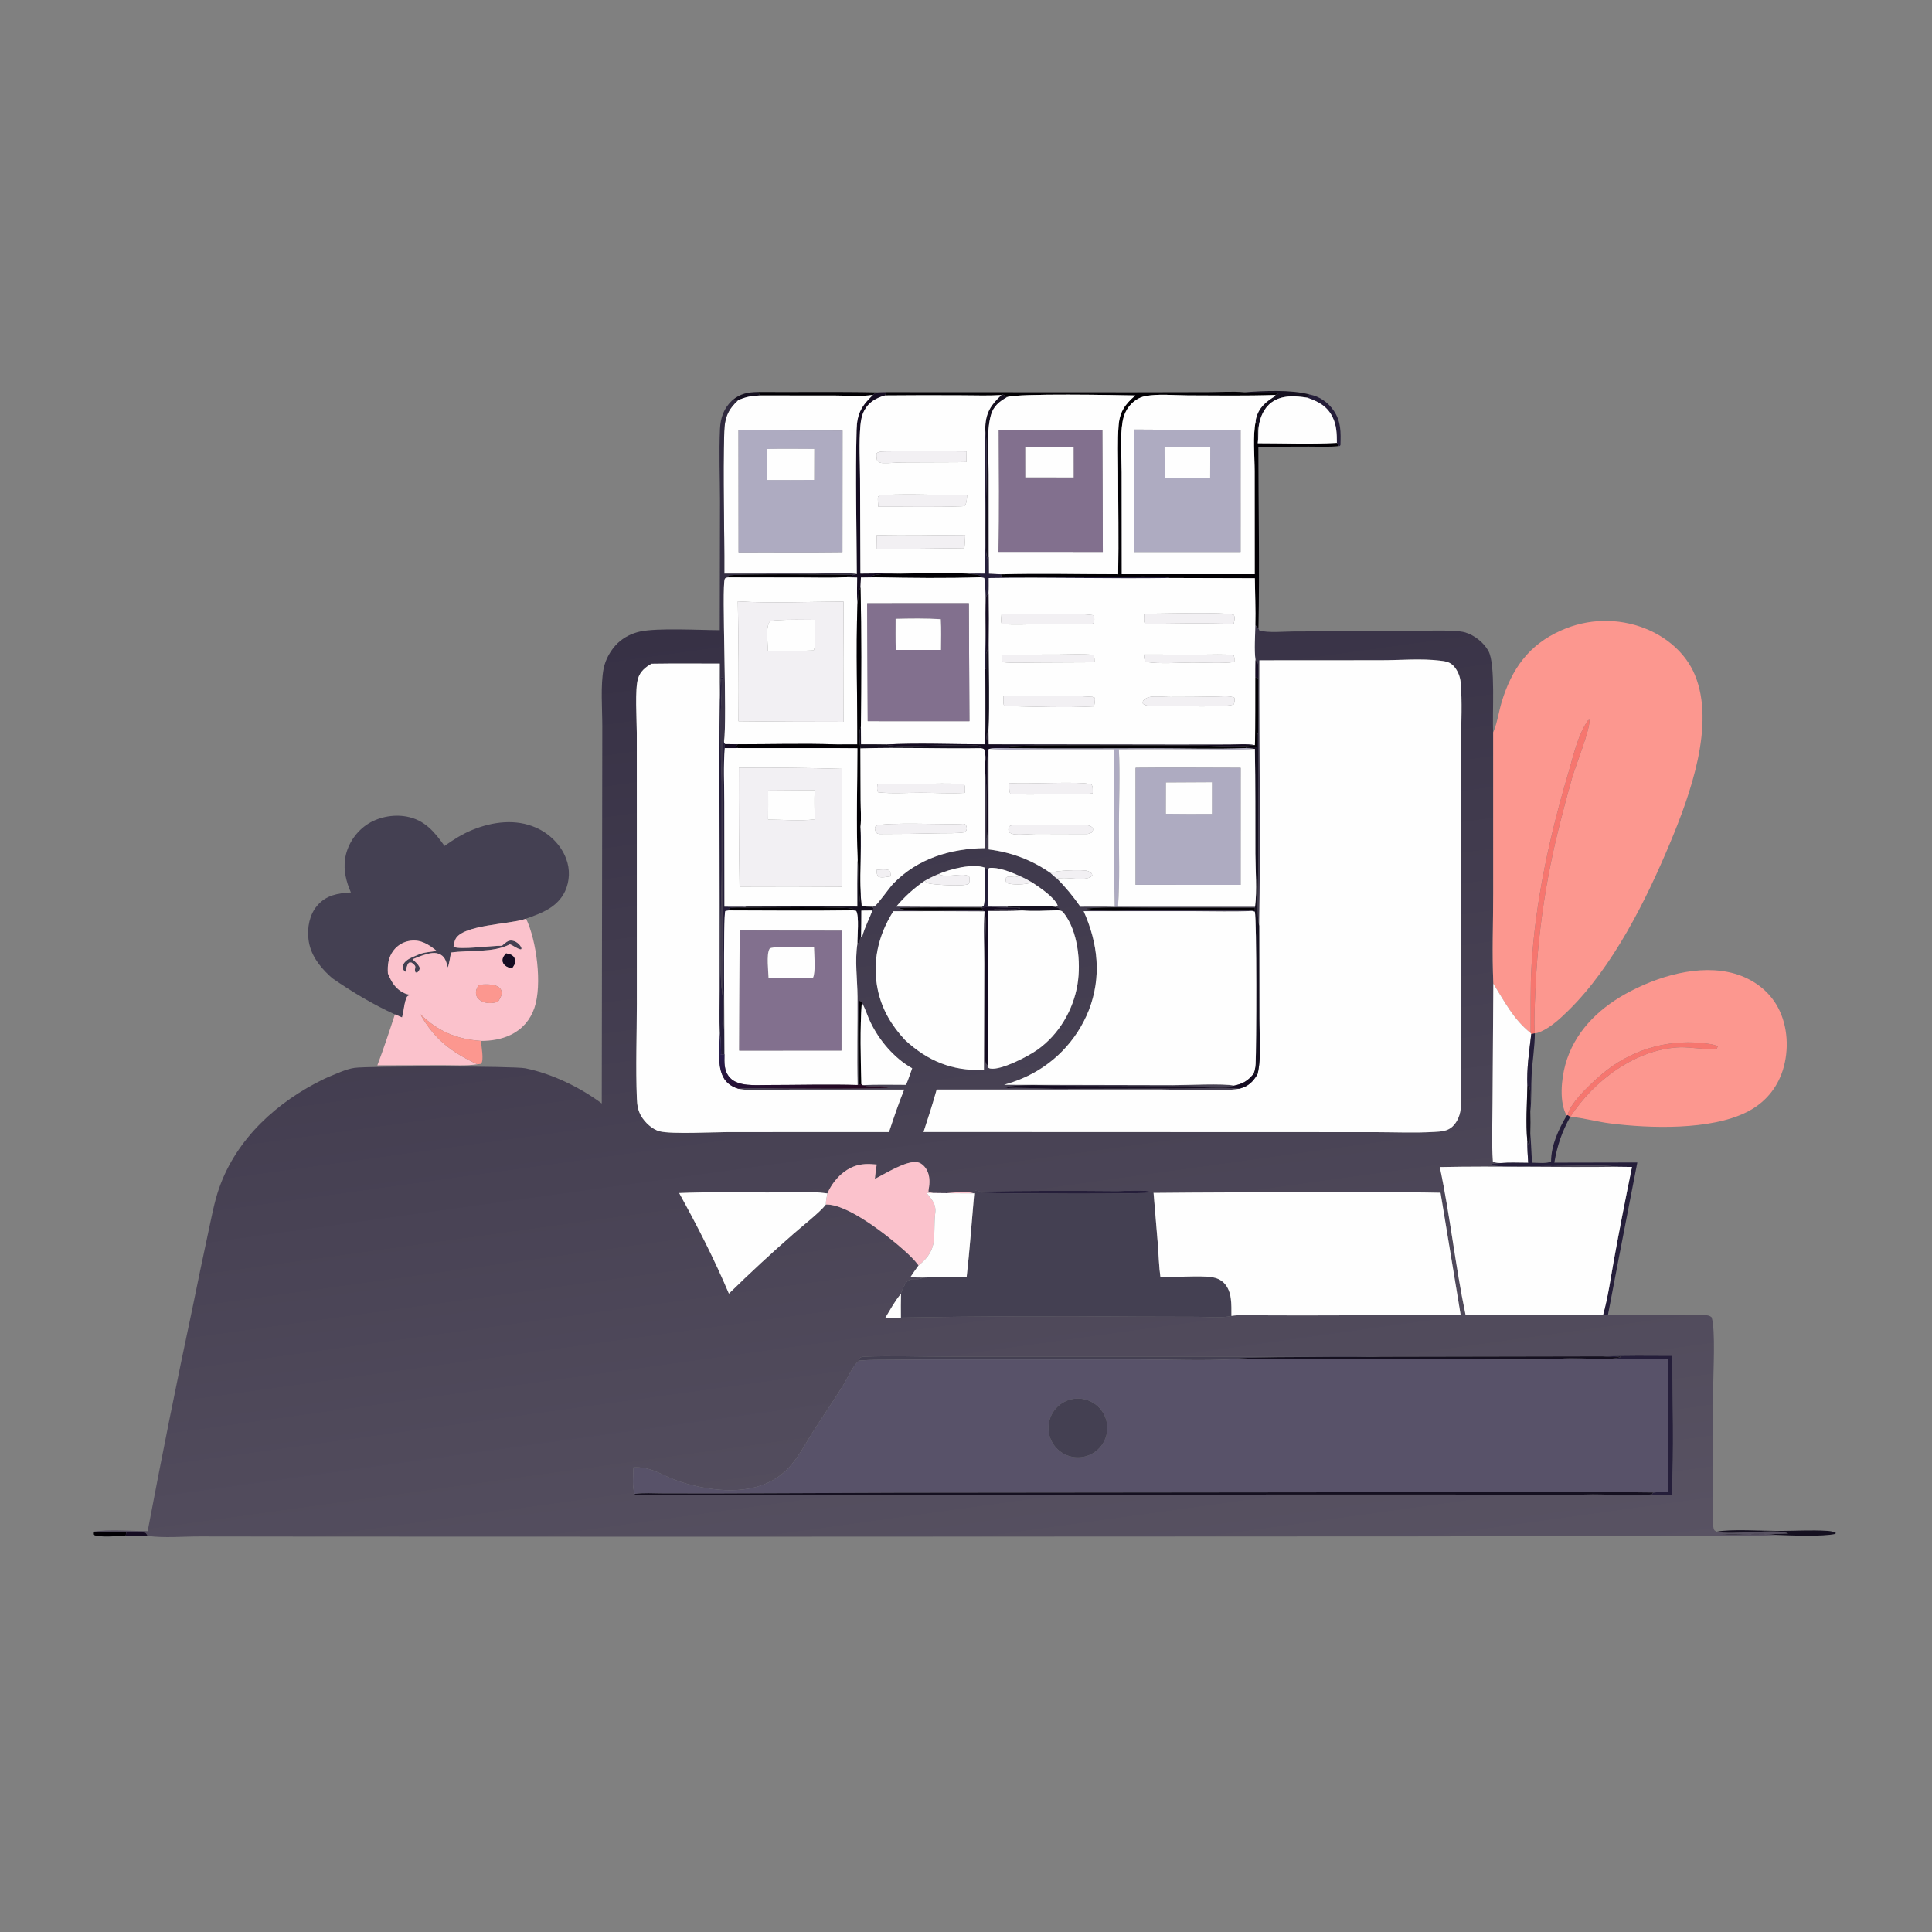 <svg width="1024" height="1024" viewBox="0 0 1024 1024" fill="none" xmlns="http://www.w3.org/2000/svg">
<rect x="0" y="0" width="1024" height="1024" fill="#808080" stroke="none"/>
<path d="M659.463 207.922C669.689 207.185 684.221 206.432 694.129 209.102L692.83 210.786C686.57 209.8 679.407 209.276 673.987 213.252C669.879 216.265 667.819 221.2 667.13 226.116C666.721 229.033 667.109 232.032 666.629 234.917C666.029 231.558 667.414 226.069 665.536 223.474C665.568 222.571 665.514 222.753 665.694 221.978C667.08 216.038 671.044 212.805 676.053 209.836L675.862 209.354C675.904 209.327 675.942 209.291 675.989 209.273C676.804 208.958 677.133 208.965 677.763 208.308C671.738 207.654 665.542 208.56 659.463 207.922Z" fill="#151020"/>
<path d="M388.115 212.184C392.397 208.6 396.43 207.834 401.832 207.774L402.767 209.606C398.469 209.788 395.105 210.354 391.135 212.187L388.115 212.184Z" fill="#151020"/>
<path d="M401.832 207.774C422.848 207.907 443.903 207.556 464.912 207.998C464.233 208.375 463.227 208.772 462.693 209.317C456.356 210.265 449.133 209.643 442.695 209.64L402.767 209.606L401.832 207.774Z" fill="#020004"/>
<path d="M464.913 207.998C466.51 207.942 468.115 207.852 469.712 207.866L469.079 209.6C464.311 210.99 460.443 213.081 458.047 217.674C456.776 220.111 456.283 222.833 456.041 225.548C455.211 234.829 455.824 244.588 455.856 253.912L456.049 304.006C463.169 304.001 470.405 303.721 477.509 304.078C474.22 304.234 464.158 303.834 461.976 305.448L464.165 305.976L456.317 306.094L456.077 311.213C454.731 314.131 455.054 317.076 454.47 320.152C454.055 315.545 454.313 310.743 454.302 306.111L448.244 305.949C449.483 304.647 450.825 305.945 452.018 304.752L454.115 304.263C454.002 278.818 453.354 253.205 454.01 227.777C454.231 219.226 456.633 215.1 462.694 209.317C463.228 208.772 464.234 208.375 464.913 207.998Z" fill="#150C22"/>
<path d="M469.711 207.866L600.49 207.931L640.811 207.849C646.881 207.839 653.438 207.32 659.461 207.922C665.54 208.56 671.736 207.654 677.761 208.308C677.131 208.965 676.802 208.958 675.987 209.273C675.94 209.291 675.902 209.327 675.86 209.354C660.439 209.864 644.948 209.629 629.52 209.573C622.4 209.548 613.824 208.605 606.849 210.002C604.105 210.552 601.546 212.103 599.603 214.09C597.061 216.69 595.612 219.889 595 223.439C593.545 231.886 594.488 241.738 594.496 250.324L594.556 304.32L665.027 304.342L664.989 249.9C664.98 242.149 663.926 230.735 665.534 223.474C667.412 226.069 666.027 231.558 666.627 234.917C680.519 234.901 694.706 235.497 708.561 234.736L709.767 236.402C704.503 237.025 698.982 236.701 693.672 236.705L666.949 236.787C666.964 268.849 667.661 301.039 667.001 333.088L665.345 331.324C665.566 323.08 665.175 314.72 665.083 306.467L619.87 306.347C616.308 304.162 542.565 307.29 530.837 305.573L530.365 304.394C551.062 303.801 571.933 304.35 592.648 304.351C592.995 286.25 592.639 268.072 592.64 249.964C592.64 241.887 592.253 233.582 592.88 225.543C593.45 218.236 596.312 214.236 601.741 209.615C591.771 209.405 539.624 208.378 533.813 210.467C533.011 209.867 532.17 209.422 531.286 208.954L530.765 209.396C524.012 209.83 517.089 209.549 510.318 209.54C496.571 209.45 482.824 209.47 469.078 209.6L469.711 207.866Z" fill="#020004"/>
<path d="M530.766 209.396L531.287 208.954C532.171 209.422 533.012 209.867 533.814 210.467C529.731 212.737 526.481 215.336 525.187 220.05C522.668 229.232 524.007 242.037 524.015 251.709L524.049 295.196L523.421 296.001C520.731 292.429 524.388 238.152 522.245 228.209C522.215 227.548 522.199 226.918 522.227 226.256C522.541 218.599 525.302 214.517 530.766 209.396Z" fill="#151020"/>
<path d="M694.127 209.102C699.393 210.126 703.791 213.156 706.837 217.56C710.867 223.386 710.649 229.172 710.464 235.908L709.981 236.458L709.767 236.402L708.561 234.736C708.53 229.888 708.457 225.507 706.267 221.037C703.457 215.3 698.63 212.714 692.828 210.786L694.127 209.102Z" fill="#251E3A"/>
<path d="M391.137 212.187C395.107 210.354 398.471 209.788 402.769 209.606L442.697 209.64C449.135 209.643 456.358 210.265 462.695 209.317C456.634 215.1 454.232 219.226 454.011 227.777C453.355 253.205 454.003 278.818 454.116 304.263C447.175 303.272 439.157 304.026 432.124 304.029L383.913 304.06C384.043 278.988 383.074 253.717 383.87 228.676C384.102 221.383 385.802 217.157 391.137 212.187ZM391.412 227.996L391.462 292.738C409.805 292.625 428.168 292.867 446.508 292.615L446.555 228.194C428.174 228.224 409.792 228.158 391.412 227.996Z" fill="#FEFEFE"/>
<path d="M456.048 304.006L455.855 253.912C455.823 244.588 455.21 234.829 456.04 225.548C456.282 222.833 456.775 220.111 458.046 217.674C460.442 213.081 464.31 210.99 469.078 209.6C482.824 209.47 496.571 209.45 510.318 209.54C517.089 209.549 524.012 209.83 530.765 209.396C525.301 214.517 522.54 218.599 522.226 226.256C522.198 226.918 522.214 227.548 522.244 228.209C522.12 253.482 522.45 278.788 522.04 304.054C519.101 304.061 516.145 303.998 513.208 304.085C501.49 303.377 489.265 303.854 477.508 304.078C470.404 303.721 463.168 304.001 456.048 304.006ZM471.4 239.231C469.512 239.33 465.824 238.949 464.581 240.278C464.507 241.646 464.551 242.633 464.87 243.987C465.884 244.976 466.481 245.391 467.951 245.446C471.332 245.572 474.964 245.098 478.387 245.07L507.124 244.967L512.224 244.881L512.316 239.254C498.685 239.196 485.028 238.973 471.4 239.231ZM468.349 262.294C466.811 262.378 466.464 262.163 465.344 263.288C465.119 265.107 465.448 266.773 465.503 268.577C480.156 268.496 494.991 268.937 509.623 268.346L511.136 268.251C512.52 266.612 512.419 264.514 512.581 262.427C497.889 262.428 483.014 261.629 468.349 262.294ZM464.684 283.57L464.551 291.07L511.135 290.538C511.354 288.199 511.565 285.879 511.613 283.529C496.011 283.551 480.268 284.049 464.684 283.57Z" fill="#FEFEFE"/>
<path d="M533.814 210.467C539.625 208.378 591.772 209.405 601.742 209.615C596.313 214.236 593.451 218.236 592.881 225.543C592.254 233.582 592.641 241.887 592.641 249.964C592.64 268.072 592.996 286.25 592.649 304.351C571.934 304.35 551.063 303.801 530.366 304.394L524.103 304.125L524.049 295.196L524.015 251.709C524.007 242.037 522.668 229.232 525.187 220.05C526.481 215.336 529.731 212.737 533.814 210.467ZM529.378 228.01C529.415 249.483 529.734 271.041 529.246 292.506L584.514 292.529L584.268 228.078C565.983 228.093 547.658 228.334 529.378 228.01Z" fill="#FEFEFE"/>
<path d="M594.557 304.32L594.497 250.324C594.489 241.738 593.546 231.886 595.001 223.439C595.613 219.889 597.062 216.69 599.604 214.09C601.547 212.103 604.106 210.552 606.85 210.002C613.825 208.605 622.401 209.548 629.521 209.573C644.949 209.629 660.44 209.864 675.861 209.354L676.052 209.836C671.043 212.805 667.079 216.038 665.693 221.978C665.513 222.753 665.567 222.571 665.535 223.474C663.927 230.735 664.981 242.149 664.99 249.9L665.028 304.342L594.557 304.32ZM601.09 227.669C601.193 249.281 601.456 270.957 601.05 292.564L657.515 292.553L657.524 227.808C638.713 227.88 619.901 227.834 601.09 227.669Z" fill="#FEFEFE"/>
<path d="M666.629 234.917C667.109 232.032 666.721 229.033 667.13 226.116C667.819 221.2 669.879 216.265 673.987 213.252C679.407 209.276 686.57 209.8 692.83 210.786C698.632 212.714 703.459 215.3 706.269 221.037C708.459 225.507 708.532 229.888 708.563 234.736C694.708 235.497 680.521 234.901 666.629 234.917Z" fill="#FEFEFE"/>
<path d="M381.483 334.003L381.617 265.746C381.592 252.989 381.043 240.051 381.614 227.321C381.882 221.358 383.672 216.294 388.115 212.184L391.135 212.187C385.8 217.157 384.1 221.383 383.868 228.676C383.072 253.717 384.041 278.988 383.911 304.06L432.122 304.029C439.155 304.026 447.173 303.272 454.114 304.263L452.017 304.752C444.313 304.448 388.013 303.982 386.101 305.088L385.825 306.029C385.104 306.215 384.495 306.116 384.151 306.857C382.389 310.648 385.551 381.387 383.722 393.441C382.148 386.782 383.551 367.454 383.189 359.077L382.098 359.19L383.056 360.273L382.889 497.376C382.848 504.751 382.935 512.126 383.15 519.497C383.49 528.236 384.414 538.392 383.25 547.042C382.423 541.352 383.618 535.495 383.176 529.775C382.941 526.739 382.357 523.738 382.189 520.694C381.102 500.975 382.377 480.862 382.491 461.11L382.485 414.75C382.439 409.462 382.067 404.192 382.092 398.902C382.127 391.682 381.92 384.441 382.07 377.227C382.198 371.066 382.813 364.754 382.377 358.601C381.437 362.303 381.915 367.168 381.566 371.101C381.468 364.64 381.443 358.177 381.494 351.716C369.45 351.717 357.39 351.6 345.349 351.788C342.092 353.577 339.318 355.918 338.187 359.592C336.442 365.253 337.502 381.36 337.514 388.316L337.534 433.961L337.54 531.999C337.537 548.656 336.894 565.548 337.553 582.182C337.686 585.523 338.082 588.477 339.784 591.433C341.762 594.872 345.793 598.697 349.748 599.645C356.203 601.191 377.967 600.048 385.798 600.028L471.185 600.008C473.711 592.445 476.221 584.892 479.229 577.504L418.778 577.513C411.681 577.521 397.836 578.495 391.364 577.06C398.698 576.355 406.659 576.959 414.05 576.947C433.079 576.917 452.213 577.328 471.221 576.566C468.539 575.639 460.985 576.266 457.761 576.202L469.158 575.913C465.505 575.337 461.325 576.265 457.781 575.34C457.54 575.277 457.301 575.205 457.061 575.137C464.762 574.756 472.526 574.953 480.237 574.97C481.443 572.104 482.429 569.146 483.467 566.215C473.891 560.812 465.954 551.41 461.246 541.554C459.787 538.5 458.818 535.127 457.199 532.171L456.766 531.396L455.642 530.292C454.381 532.602 455.032 569.376 455.015 574.822L454.566 575.062C454.166 559.488 454.621 543.833 454.501 528.247C454.432 519.233 453.004 509.005 454.452 500.157L455.552 499.321C455.71 498.188 455.845 497.371 456.403 496.365L456.579 496.538L457.077 496.062C458.427 491.301 460.658 487.158 462.4 482.578L463.015 481.501L462.121 480.626C462.616 480.506 463.161 480.514 463.607 480.267C465.145 479.417 471.339 470.533 473.425 468.382C486.402 454.992 503.789 449.738 522.036 449.519C521.947 435.926 521.962 422.332 522.081 408.739C523.427 416.769 522.548 435.353 522.796 444.495C524.917 442.667 522.12 402.183 523.943 397.173L523.993 450.213C535.952 451.686 546.805 455.762 556.71 462.656C557.814 463.602 559.067 464.927 560.286 465.679C564.9 470.334 568.857 475.2 572.618 480.564C578.682 480.575 584.78 480.452 590.84 480.626L592.545 480.6L665.197 480.604L665.103 481.152L609.015 481.082C598.156 481.072 587.047 480.596 576.226 481.499L575.95 481.814C585.901 483.247 596.704 482.391 606.764 482.396L663.723 482.498L663.674 482.845C653.536 483.286 643.295 482.974 633.146 482.952L574.357 482.946C581.983 500.026 583.972 517.769 577.072 535.515C570.621 551.762 557.931 564.748 541.837 571.572C538.696 572.94 535.503 573.989 532.216 574.942L621.525 575.147C628.89 575.161 648.555 574.127 654.057 575.406C653.866 575.458 653.678 575.523 653.484 575.562C648.505 576.568 636.009 575.685 630.216 575.663L566.718 575.522C556.655 575.501 545.498 574.545 535.538 575.726C534.599 575.837 534.035 576.099 533.224 576.554L533.122 576.078L532.841 576.389L533.645 576.19L533.942 576.91C534.083 576.862 534.221 576.802 534.366 576.767C536.606 576.229 555.086 577.081 559.347 577.087L626.857 576.94C636.611 576.939 647.005 576.057 656.671 577.035C650.759 578.544 622.893 577.441 615.188 577.451L496.456 577.492C494.35 585.064 491.952 592.51 489.496 599.975L670.205 600.042L728.588 600.059C739.071 600.067 749.775 600.562 760.224 599.939C763.701 599.732 767.039 599.626 769.751 597.173C772.639 594.56 774.142 590.334 774.283 586.506C774.832 571.605 774.343 556.512 774.353 541.586L774.409 453.122L774.437 393.194C774.438 382.845 775.058 372.046 774.179 361.76C773.903 358.529 772.548 355.189 770.282 352.84C768.292 350.776 766.047 350.496 763.311 350.159C753.316 348.928 742.195 349.931 732.086 349.94L667.491 349.98C667.355 396.884 668.165 443.889 667.388 490.775C665.865 484.464 666.907 467.189 666.91 459.898L666.815 388.641C667.057 378.983 666.89 369.28 666.914 359.616C666.956 357.667 667.073 355.662 666.965 353.718C666.857 351.758 666.871 351.225 665.447 349.909C664.661 343.986 665.295 337.309 665.345 331.324L667.001 333.088L667.454 334.142C671.884 335.594 681.274 334.666 686.199 334.664L742.145 334.595C749.863 334.564 770.517 333.385 776.595 335.186C781.447 336.623 786.524 340.63 788.924 345.103C792.777 352.281 790.808 378.325 791.428 388.139L791.434 473.526C791.406 489.396 790.801 505.51 791.502 521.356L791.075 584.564C791.056 594.828 790.534 605.412 791.264 615.624C792.621 616.427 794.15 616.345 795.682 616.431C794.139 616.566 792.373 616.569 790.88 616.937L790.764 617.678C799.523 619.12 813.758 617.829 823.294 618.052C832.742 618.031 848.355 617.05 857.182 618.423C825.846 618.868 794.463 617.93 763.136 618.57C768.643 644.557 771.35 671.101 776.808 697.047L849.671 696.857L852.255 696.854C864.676 697.464 877.314 696.96 889.758 696.929C894.371 696.918 899.234 696.598 903.813 697.046C905.23 697.184 906.132 697.234 907.203 698.2C909.337 705.007 908.038 727.176 908.02 735.896L908.009 791.358C908.012 796.14 907.122 806.24 908.378 810.523C908.614 811.329 909.258 811.438 909.942 811.835C917.676 813.873 942.323 809.86 947.772 812.827C935.847 813.387 923.8 812.911 911.853 813.116C921.752 813.74 932.252 812.278 942.024 813.562C934.331 814.121 926.502 813.884 918.786 813.915L879.832 814.048L757.695 814.324L381.076 814.483L167.214 814.422L105.945 814.347C97.012 814.323 87.024 815.314 78.265 814.048C77.9 813.365 77.648 813.003 77.148 812.443C73.847 811.734 70.32 812.02 66.957 812.072C61.105 812.086 55.209 812.252 49.369 811.836C57.118 810.541 69.923 811.514 78.272 811.548C85.704 772.151 93.595 732.843 101.944 693.631C104.706 680.027 107.54 666.438 110.447 652.864C112.117 645.184 113.535 637.24 116.123 629.808C125.323 603.391 147.121 583.768 171.747 571.867L173.959 570.866C178.265 569.154 183.225 566.671 187.84 565.996C195.201 564.92 272.424 564.987 278.419 566.204C292.538 569.07 307.449 576.272 318.944 584.873L319.147 445.802L319.231 385.028C319.241 375.874 318.217 363.148 319.94 354.362C320.908 349.428 323.762 344.361 327.408 340.877C330.667 337.764 334.788 335.718 339.17 334.737C348.282 332.699 370.845 333.973 381.483 334.003ZM522.001 459.874C515.488 457.509 503.596 460.606 497.456 463.274C494.892 464.327 492.521 465.487 490.117 466.865C484.372 470.797 479.51 475.179 475.034 480.52C490.248 480.645 505.462 480.677 520.676 480.617L520.379 481.096C505.847 481.101 491.194 480.739 476.675 481.298C480.355 484.054 513.434 481.875 520.901 482.66L521.807 483.052C505.704 482.937 489.601 482.914 473.498 482.982C465.444 495.689 462.083 510.161 465.332 525.026C467.555 535.191 472.645 543.678 479.692 551.225C491.783 562.376 504.566 567.645 521.095 567.068L521.504 567.051L521.676 510.783C521.697 501.671 521.117 492.098 521.807 483.052C523.05 487.796 522.206 494.464 522.195 499.426L522.091 543.737C522.075 549.01 521.175 558.25 522.338 562.994C522.532 563.785 522.995 564.2 523.531 564.766L523.914 565.971C524.361 566.21 524.389 566.263 524.971 566.358C530.749 567.299 544.997 559.829 549.894 556.354C561.267 548.282 568.91 535.268 571.115 521.558C572.975 509.986 571.301 493.489 563.853 483.98C562.779 482.608 562.222 482.639 560.527 482.483C560.984 482.302 561.423 481.996 561.848 481.748C561.11 481.402 560.367 481.068 559.619 480.746L560.581 479.942C558.892 475.511 550.937 470.317 547.043 467.699C544.756 466.364 542.535 465.2 540.088 464.171C535.841 462.193 528.958 459.477 524.248 460.049L523.697 460.868C523.24 460.376 522.599 460.166 522.001 459.874ZM519.076 631.518L517.978 630.756L517.046 631.015L516.358 632.467L516.067 632.503C509.656 630.373 498.451 634.106 492.711 631.79C492.503 631.706 492.239 631.685 492.097 631.51C492.022 631.418 492.397 629.174 492.434 628.917C492.832 626.128 492.674 623.104 491.442 620.525C490.517 618.589 488.663 616.554 486.488 616.048C480.738 614.709 469.074 622.192 463.714 624.839C463.904 622.291 464.323 619.746 464.667 617.214C460.4 616.807 456.478 616.708 452.417 618.31C446.275 620.734 441.074 626.505 438.545 632.542C428.499 631.135 417.441 632.013 407.288 632.032C391.555 632.063 375.697 631.687 359.98 632.356C369.612 649.787 378.562 667.3 386.335 685.646C397.428 674.784 408.823 664.234 420.507 654.01C424.993 650.003 434.536 642.62 437.732 638.442C449.004 637.886 470.617 654.965 479.336 662.822C482.01 665.232 484.728 667.788 486.849 670.71C485.369 672.807 483.822 674.88 482.445 677.046L489.374 677.127C489.242 677.205 489.119 677.3 488.978 677.362C484.545 679.32 482.059 675.557 478.872 682.259C478.33 683.399 477.797 684.484 477.542 685.726C474.351 689.47 471.783 694.265 469.223 698.473C471.943 698.447 474.79 698.579 477.493 698.347C518.842 697.602 560.199 697.431 601.553 697.833L634.877 697.923C640.384 697.937 647.38 698.715 652.681 697.453C657.157 696.752 662.122 697.113 666.66 697.138L689.606 697.202L774.181 696.998L763.51 632.191C739.766 631.702 715.956 632.008 692.204 632.007C665.274 631.93 638.343 632.018 611.413 632.272L611.054 631.83C605.796 630.327 596.901 631.361 591.258 631.308C567.197 631.069 543.134 631.139 519.076 631.518ZM732.212 719.118C714.581 718.603 696.847 719.027 679.206 719.059L587.5 719.07L500.819 719.066C486.713 719.073 472.382 718.492 458.307 719.074C456.686 719.141 456.228 719.205 455.03 720.321C455.487 721.094 455.184 720.877 455.796 721.137C455.594 721.24 455.386 721.333 455.189 721.445C452.545 722.956 448.915 730.873 447.236 733.645C441.964 742.345 436.049 750.646 430.65 759.27C426.914 765.237 423.445 771.843 418.762 777.132C406.753 790.695 388.198 791.527 371.56 788.197C366.75 787.235 361.791 785.953 357.22 784.151C349.348 781.046 344.7 777.333 335.747 777.736C335.71 781.757 334.851 788.179 336.472 791.814L336.191 792.303C357.294 792.592 378.409 792.143 399.512 792.19L613.929 792.161L768.401 792.138C792.161 792.105 816.137 792.857 839.866 792.151C855.111 793.04 870.727 792.488 886.015 792.565C887.33 768.12 886.422 743.086 886.358 718.585C874.073 718.561 861.672 718.346 849.403 718.893L732.212 719.118Z" fill="url(#paint0_linear_8155_9447)"/>
<path d="M601.051 292.564C601.457 270.957 601.194 249.281 601.091 227.669C619.902 227.834 638.714 227.88 657.525 227.808L657.516 292.553L601.051 292.564ZM617.224 237.012C617.281 242.384 617.26 247.771 617.411 253.14C625.41 253.248 633.41 253.276 641.409 253.224C641.466 247.818 641.483 242.411 641.461 237.005L617.224 237.012Z" fill="#AEABC1"/>
<path d="M391.46 292.738L391.41 227.996C409.79 228.158 428.172 228.224 446.553 228.194L446.506 292.615C428.166 292.867 409.803 292.625 391.46 292.738ZM406.48 237.99L406.495 254.38C414.844 254.421 423.192 254.412 431.541 254.354L431.597 237.952C423.234 237.946 414.839 237.783 406.48 237.99Z" fill="#AEABC1"/>
<path d="M529.246 292.506C529.734 271.041 529.415 249.483 529.378 228.01C547.658 228.334 565.983 228.093 584.268 228.078L584.514 292.529L529.246 292.506ZM543.422 236.964L543.44 253.015L569.048 253.049L569.036 236.935L543.422 236.964Z" fill="#82708E"/>
<path d="M522.245 228.209C524.388 238.152 520.731 292.429 523.421 296.001L524.049 295.196L524.103 304.125L530.366 304.394L530.838 305.573C542.566 307.29 616.309 304.162 619.871 306.347C587.946 306.843 555.982 305.858 524.063 306.376C524.037 309.027 524.163 311.796 523.957 314.432C523.607 314.831 523.156 315.16 522.905 315.628C521.82 317.648 522.695 342.116 522.718 346.464L522.672 354.559L522.139 354.674C522.116 347.997 523.075 309.619 521.645 306.339L519.944 305.97L519.798 305.323C518.371 304.266 515.514 304.569 513.65 304.181L513.209 304.085C516.146 303.998 519.102 304.061 522.041 304.054C522.451 278.788 522.121 253.482 522.245 228.209Z" fill="#251E3A"/>
<path d="M543.44 253.015L543.422 236.964L569.036 236.935L569.048 253.049L543.44 253.015Z" fill="#FEFEFE"/>
<path d="M617.41 253.14C617.259 247.771 617.28 242.384 617.223 237.012L641.46 237.005C641.482 242.411 641.465 247.818 641.408 253.224C633.409 253.276 625.409 253.248 617.41 253.14Z" fill="#FEFEFE"/>
<path d="M406.495 254.38L406.48 237.99C414.839 237.783 423.234 237.946 431.597 237.952L431.541 254.354C423.192 254.412 414.844 254.421 406.495 254.38Z" fill="#FEFEFE"/>
<path d="M507.125 244.967L478.388 245.07C474.965 245.098 471.333 245.572 467.952 245.446C466.482 245.391 465.885 244.976 464.871 243.987C464.552 242.633 464.508 241.646 464.582 240.278C465.825 238.949 469.513 239.33 471.401 239.231C485.029 238.973 498.686 239.196 512.317 239.254L512.225 244.881L507.125 244.967Z" fill="#F2F0F3"/>
<path d="M465.504 268.577C465.449 266.773 465.12 265.107 465.345 263.288C466.465 262.163 466.812 262.378 468.35 262.294C483.015 261.629 497.89 262.428 512.582 262.427C512.42 264.514 512.521 266.612 511.137 268.251L509.624 268.346C494.992 268.937 480.157 268.496 465.504 268.577Z" fill="#F2F0F3"/>
<path d="M464.553 291.07L464.686 283.57C480.27 284.049 496.013 283.551 511.615 283.529C511.567 285.879 511.356 288.199 511.137 290.538L464.553 291.07Z" fill="#F2F0F3"/>
<path d="M477.51 304.078C489.267 303.854 501.492 303.377 513.21 304.085L513.651 304.181C515.515 304.569 518.372 304.266 519.799 305.323L519.945 305.97C501.466 306.554 482.657 306.333 464.166 305.976L461.977 305.448C464.159 303.834 474.221 304.234 477.51 304.078Z" fill="#020004"/>
<path d="M385.826 306.029L386.102 305.088C388.014 303.982 444.314 304.448 452.018 304.752C450.825 305.945 449.483 304.647 448.244 305.949C440.771 306.352 433.161 306.1 425.674 306.091L385.826 306.029Z" fill="#020004"/>
<path d="M383.724 393.441C385.553 381.387 382.391 310.648 384.153 306.857C384.497 306.116 385.106 306.215 385.827 306.029L425.675 306.091C433.162 306.1 440.772 306.352 448.245 305.949L454.303 306.111C454.314 310.743 454.056 315.545 454.471 320.152C453.596 344.857 454.496 369.814 454.39 394.549L443.683 394.574C426.194 393.937 408.482 394.502 390.968 394.486L384.184 394.395L383.724 393.441ZM391.064 318.732C391.471 339.906 391.593 361.084 391.428 382.26C409.971 382.476 428.516 382.576 447.06 382.56C446.942 361.323 446.964 340.086 447.125 318.849C429.061 318.892 408.878 319.837 391.064 318.732Z" fill="#FEFEFE"/>
<path d="M456.316 306.094L464.164 305.976C482.655 306.333 501.464 306.554 519.943 305.97L521.644 306.339C523.074 309.619 522.115 347.997 522.138 354.674L522.033 394.517C504.673 394.511 486.939 393.705 469.627 394.597C465.205 394.473 460.76 394.544 456.335 394.522L456.295 385.136C456.455 360.529 456.681 335.81 456.076 311.213L456.316 306.094ZM459.633 319.723L459.91 382.224L513.816 382.234L513.511 319.711L459.633 319.723Z" fill="#FEFEFE"/>
<path d="M524.062 306.376C555.981 305.858 587.945 306.843 619.87 306.347L665.083 306.467C665.175 314.72 665.566 323.08 665.345 331.324C665.295 337.309 664.661 343.986 665.447 349.909C665.423 352.941 665.35 355.982 665.387 359.013C665.323 370.976 665.498 382.996 665.147 394.951C660.829 394.163 655.676 394.639 651.265 394.645L623.657 394.686L523.962 394.53L523.898 386.918C524.535 371.995 523.985 356.798 523.976 341.845C524.088 332.707 524.081 323.569 523.956 314.432C524.162 311.796 524.036 309.027 524.062 306.376ZM530.841 325.481C530.765 327.039 530.322 329.416 530.993 330.772C537.824 331.303 544.899 330.873 551.756 330.807C560.838 330.72 569.932 330.838 579.01 330.576L579.899 329.949C580.067 328.65 580.042 327.594 579.922 326.303C577.857 324.689 536.727 325.666 530.841 325.481ZM606.45 325.292C606.435 326.852 605.976 329.502 606.918 330.697C622.507 330.487 638.306 330.103 653.883 330.725C654.167 329.122 654.727 327.459 653.986 325.928C649.269 324.145 614.726 325.352 606.45 325.292ZM530.813 346.971C530.906 348.384 530.712 349.81 531.543 350.977C537.243 351.544 543.202 351.186 548.932 351.163L580.153 351.017C580.063 349.629 580.268 348.193 579.432 347.062C573.539 346.515 567.405 346.869 561.478 346.895L530.813 346.971ZM606.29 346.905C606.45 348.399 606.322 349.604 607.238 350.817C615.02 352.058 624.195 351.175 632.12 351.16C639.278 351.147 647.18 351.789 654.248 350.879C654.239 349.489 654.471 348.391 653.745 347.177C648.328 346.648 642.679 346.943 637.229 346.943L606.29 346.905ZM531.9 368.9C531.908 370.262 531.517 373.235 532.337 374.217C548.044 374.514 564.207 375.258 579.89 374.4C580.027 373.269 580.612 370.727 580.241 369.745L579.842 369.876L579.157 369.365C563.557 368.279 547.559 368.998 531.9 368.9ZM643.978 369.223C636.088 369.362 628.197 369.428 620.305 369.421C616.909 369.415 612.827 368.855 609.524 369.397C608.382 369.584 607.1 370.14 606.294 370.99C605.611 371.711 605.63 371.968 605.729 372.918C607.903 374.963 614.761 374.187 617.749 374.167C622.87 374.155 651.202 375.117 653.983 373.245C654.365 371.949 654.46 371.173 654.268 369.833C651.812 368.565 646.804 369.195 643.978 369.223Z" fill="#FEFEFE"/>
<path d="M454.471 320.152C455.055 317.076 454.732 314.131 456.078 311.213C456.683 335.81 456.457 360.529 456.297 385.136C454.986 387.126 455.644 394.231 456.042 396.681L456.151 424.284C456.167 428.838 456.573 433.764 456.084 438.271C455.574 443.576 456.73 476.664 455.259 478.751L455.287 479.253L455.538 479.377C455.533 478.757 455.615 479.076 455.176 478.459C454.917 470.989 455.271 463.315 454.576 455.895C453.728 436.284 454.456 416.246 454.437 396.595L444.243 396.526L391.059 396.505L390.043 395.505L390.968 394.486C408.482 394.502 426.194 393.937 443.683 394.574L454.39 394.549C454.496 369.814 453.596 344.857 454.471 320.152Z" fill="#020004"/>
<path d="M522.718 346.464C522.695 342.116 521.82 317.648 522.905 315.628C523.156 315.16 523.607 314.831 523.957 314.432C524.082 323.569 524.089 332.707 523.977 341.845C523.647 343.41 523.429 345.025 522.718 346.464Z" fill="#150C22"/>
<path d="M391.427 382.26C391.592 361.084 391.47 339.906 391.062 318.732C408.876 319.837 429.06 318.892 447.124 318.849C446.963 340.086 446.941 361.323 447.059 382.56C428.515 382.576 409.97 382.476 391.427 382.26ZM412.249 328.704C410.433 328.847 409.277 328.706 407.743 329.728C405.65 334.073 407.034 340.14 406.966 344.925C413.706 344.918 420.469 345.03 427.206 344.883L431.306 344.725C432.625 341.553 431.852 332.419 431.867 328.503C425.36 328.487 418.738 328.249 412.249 328.704Z" fill="#F2F0F3"/>
<path d="M459.912 382.224L459.635 319.723L513.513 319.711L513.818 382.234L459.912 382.224ZM474.693 327.981C474.704 333.471 474.606 338.991 474.767 344.477L498.754 344.472C498.762 339.067 498.975 333.576 498.65 328.183C490.749 327.657 482.613 327.804 474.693 327.981Z" fill="#82708E"/>
<path d="M579.012 330.576C569.934 330.838 560.84 330.72 551.758 330.807C544.901 330.873 537.826 331.303 530.995 330.772C530.324 329.416 530.767 327.039 530.843 325.481C536.729 325.666 577.859 324.689 579.924 326.303C580.044 327.594 580.069 328.65 579.901 329.949L579.012 330.576Z" fill="#F2F0F3"/>
<path d="M653.884 330.725C638.307 330.103 622.508 330.487 606.919 330.697C605.977 329.502 606.436 326.852 606.451 325.292C614.727 325.352 649.27 324.145 653.987 325.928C654.728 327.459 654.168 329.122 653.884 330.725Z" fill="#F2F0F3"/>
<path d="M474.765 344.477C474.604 338.991 474.702 333.471 474.691 327.981C482.611 327.804 490.747 327.657 498.648 328.183C498.973 333.576 498.76 339.067 498.752 344.472L474.765 344.477Z" fill="#FEFEFE"/>
<path d="M406.966 344.925C407.034 340.14 405.65 334.073 407.743 329.728C409.277 328.706 410.433 328.847 412.249 328.704C418.738 328.249 425.36 328.487 431.867 328.503C431.852 332.419 432.625 341.553 431.306 344.725L427.206 344.883C420.469 345.03 413.706 344.918 406.966 344.925Z" fill="#FEFEFE"/>
<path d="M791.429 388.139C791.553 387.842 791.682 387.547 791.803 387.248C793.685 382.608 794.426 377.074 795.877 372.227C801.119 354.711 810.273 341.724 827.31 334.193C841.413 327.799 857.507 327.399 871.911 333.083C883.347 337.613 893.468 346.122 898.278 357.619C909.349 384.082 895.679 421.628 885.175 446.765C872.531 477.023 854.996 512.297 831.347 535.53C827.063 539.738 822.051 544.47 816.449 546.865C815.49 547.275 814.544 547.616 813.497 547.682C812.957 540.678 813.47 532.918 813.751 525.881C814.953 495.344 819.412 465.022 827.052 435.431C828.996 427.658 831.061 419.916 833.246 412.207C835.16 405.642 842.85 386.68 842.448 381.471L841.706 381.784C836.234 389.499 833.81 401.02 831.147 410.022C821.435 442.855 813.82 477.372 811.755 511.639C811.033 523.609 811.353 535.532 811.255 547.505C802.039 540.135 797.621 531.067 791.503 521.356C790.802 505.51 791.407 489.396 791.435 473.526L791.429 388.139Z" fill="#FC978F"/>
<path d="M522.718 346.464C523.429 345.025 523.647 343.41 523.977 341.845C523.986 356.798 524.536 371.995 523.899 386.918C523.002 388.536 523.208 390.654 523.18 392.472C521.853 390.02 522.702 359.413 522.672 354.559L522.718 346.464Z" fill="#151020"/>
<path d="M580.154 351.017L548.933 351.163C543.203 351.186 537.244 351.544 531.544 350.977C530.713 349.81 530.907 348.384 530.814 346.971L561.479 346.895C567.406 346.869 573.54 346.515 579.433 347.062C580.269 348.193 580.064 349.629 580.154 351.017Z" fill="#F2F0F3"/>
<path d="M654.249 350.879C647.181 351.789 639.279 351.147 632.121 351.16C624.196 351.175 615.021 352.058 607.239 350.817C606.323 349.604 606.451 348.399 606.291 346.905L637.23 346.943C642.68 346.943 648.329 346.648 653.746 347.177C654.472 348.391 654.24 349.489 654.249 350.879Z" fill="#F2F0F3"/>
<path d="M667.388 490.775C668.165 443.889 667.355 396.884 667.491 349.98L732.086 349.94C742.195 349.931 753.316 348.928 763.311 350.159C766.047 350.496 768.292 350.776 770.282 352.84C772.548 355.189 773.903 358.529 774.179 361.76C775.058 372.046 774.438 382.845 774.437 393.194L774.409 453.122L774.353 541.586C774.343 556.512 774.832 571.605 774.283 586.506C774.142 590.334 772.639 594.56 769.751 597.173C767.039 599.626 763.701 599.732 760.224 599.939C749.775 600.562 739.071 600.067 728.588 600.059L670.205 600.042L489.496 599.975C491.952 592.51 494.35 585.064 496.456 577.492L615.188 577.451C622.893 577.441 650.759 578.544 656.671 577.035C656.877 576.994 657.085 576.964 657.288 576.911C661.689 575.765 664.382 573.086 666.541 569.216C668.649 560.642 667.48 548.904 667.474 539.968L667.388 490.775Z" fill="#FEFEFE"/>
<path d="M665.447 349.909C666.871 351.225 666.857 351.758 666.965 353.718C667.073 355.662 666.956 357.667 666.914 359.616L665.387 359.013C665.35 355.982 665.423 352.941 665.447 349.909Z" fill="#150C22"/>
<path d="M381.495 351.716C381.444 358.177 381.469 364.64 381.567 371.101C381.019 407.126 381.529 443.215 381.505 479.248L381.485 524.848C381.493 532.324 381.172 539.952 381.567 547.402C381.414 554.906 379.463 567.452 385.102 573.391C386.813 575.194 389.014 576.329 391.365 577.06C397.837 578.495 411.682 577.521 418.779 577.513L479.23 577.504C476.222 584.892 473.712 592.445 471.186 600.008L385.799 600.028C377.968 600.048 356.204 601.191 349.749 599.645C345.794 598.697 341.763 594.872 339.785 591.433C338.083 588.477 337.687 585.523 337.554 582.182C336.895 565.548 337.538 548.656 337.541 531.999L337.535 433.961L337.515 388.316C337.503 381.36 336.443 365.253 338.188 359.592C339.319 355.918 342.093 353.577 345.35 351.788C357.391 351.6 369.451 351.717 381.495 351.716Z" fill="#FEFEFE"/>
<path d="M522.14 354.674L522.673 354.559C522.703 359.413 521.854 390.02 523.181 392.472C523.209 390.654 523.003 388.536 523.9 386.918L523.964 394.53L623.659 394.686L651.267 394.645C655.678 394.639 660.831 394.163 665.149 394.951C656.3 396.278 645.019 395.197 635.838 395.164C626.651 395.131 537.087 394.528 534.911 395.719L534.84 396.535C531.626 396.66 527.442 396.142 524.394 396.918L523.945 397.173C522.122 402.183 524.919 442.667 522.798 444.495C522.55 435.353 523.429 416.769 522.083 408.739C521.863 405.376 523.089 399.854 521.432 396.947L519.93 396.556C519.801 396.213 519.796 395.793 519.545 395.527C517.85 393.735 473.173 396.76 469.629 394.597C486.941 393.705 504.675 394.511 522.035 394.517L522.14 354.674Z" fill="#150C22"/>
<path d="M381.567 371.101C381.916 367.168 381.438 362.303 382.378 358.601C382.814 364.754 382.199 371.066 382.071 377.227C381.921 384.441 382.128 391.682 382.093 398.902C382.068 404.192 382.44 409.462 382.486 414.75L382.492 461.11C382.378 480.862 381.103 500.975 382.19 520.694C382.358 523.738 382.942 526.739 383.177 529.775C383.619 535.495 382.424 541.352 383.251 547.042C384.415 538.392 383.491 528.236 383.151 519.497C382.936 512.126 382.849 504.751 382.89 497.376L383.057 360.273L382.099 359.19L383.19 359.077C383.552 367.454 382.149 386.782 383.723 393.441L384.183 394.395L384.147 396.514C383.362 406.042 383.896 415.931 383.895 425.514L383.971 480.55L395.186 480.587L395.056 481.092C392.242 481.054 389.214 480.754 386.472 481.441L386.254 482.541L384.433 482.879C383.231 484.885 384.042 550.747 384 558.669L383.432 559.105L383.239 558.639L382.022 559.046L382.282 558.309L382.29 558.34L382.66 557.681L382.206 558.839C382.117 555.213 382.138 551.526 381.645 547.929C381.621 547.753 381.593 547.578 381.567 547.402C381.172 539.952 381.493 532.324 381.485 524.848L381.505 479.248C381.529 443.215 381.019 407.126 381.567 371.101Z" fill="#251E3A"/>
<path d="M665.389 359.013L666.916 359.616C666.892 369.28 667.059 378.983 666.817 388.641L666.294 389.494C666.361 391.574 666.534 393.701 666.289 395.77C664.478 396.067 661.389 394.988 660.184 396.494C644.286 397.152 628.186 396.609 612.262 396.614C586.46 396.623 560.639 396.846 534.84 396.535L534.911 395.719C537.087 394.528 626.651 395.131 635.838 395.164C645.019 395.197 656.3 396.278 665.149 394.951C665.5 382.996 665.325 370.976 665.389 359.013Z" fill="#020004"/>
<path d="M579.891 374.4C564.208 375.258 548.045 374.514 532.338 374.217C531.518 373.235 531.909 370.262 531.901 368.9C547.56 368.998 563.558 368.279 579.158 369.365L579.843 369.876L580.242 369.745C580.613 370.727 580.028 373.269 579.891 374.4Z" fill="#F2F0F3"/>
<path d="M617.75 374.167C614.762 374.187 607.904 374.963 605.73 372.918C605.631 371.968 605.612 371.711 606.295 370.99C607.101 370.14 608.384 369.584 609.526 369.397C612.829 368.855 616.911 369.415 620.307 369.421C628.199 369.428 636.089 369.362 643.979 369.223C646.805 369.195 651.813 368.565 654.269 369.833C654.461 371.173 654.366 371.949 653.984 373.245C651.203 375.117 622.871 374.155 617.75 374.167Z" fill="#F2F0F3"/>
<path d="M811.256 547.505C811.354 535.532 811.034 523.609 811.756 511.639C813.821 477.372 821.436 442.855 831.148 410.022C833.811 401.02 836.235 389.499 841.707 381.784L842.449 381.471C842.851 386.68 835.161 405.642 833.247 412.207C831.062 419.916 828.997 427.658 827.053 435.431C819.413 465.022 814.954 495.344 813.752 525.881C813.471 532.918 812.958 540.678 813.498 547.682L811.596 548.085L811.256 547.505Z" fill="#F6766F"/>
<path d="M456.041 396.681C455.643 394.231 454.985 387.126 456.296 385.136L456.336 394.522C460.761 394.544 465.206 394.473 469.628 394.597C473.172 396.76 517.849 393.735 519.544 395.527C519.795 395.793 519.8 396.213 519.929 396.556C498.656 396.933 477.287 395.984 456.041 396.681Z" fill="#151020"/>
<path d="M660.184 396.494C661.389 394.988 664.478 396.067 666.289 395.77C666.534 393.701 666.361 391.574 666.294 389.494L666.817 388.641L666.912 459.898C666.909 467.189 665.867 484.464 667.39 490.775L667.476 539.968C667.482 548.904 668.651 560.642 666.543 569.216L664.337 569.263C665.041 567.497 665.38 565.822 665.488 563.918C665.947 555.836 666.149 486.821 665.072 483.211L663.676 482.845L663.725 482.498L665.06 482.199L665.105 481.152L665.199 480.604C666.34 471.643 665.4 461.535 665.373 452.423C665.319 433.938 665.445 415.428 665.109 396.948C663.499 396.688 661.813 396.628 660.184 396.494Z" fill="#151020"/>
<path d="M384.146 396.514L384.182 394.395L390.966 394.486L390.041 395.505L391.057 396.505L384.146 396.514Z" fill="#150C22"/>
<path d="M384.147 396.514L391.058 396.505L444.242 396.526L454.436 396.595C454.455 416.246 453.727 436.284 454.575 455.895C454.456 464.107 454.426 472.319 454.485 480.531C434.718 480.449 414.952 480.468 395.186 480.587L383.971 480.55L383.895 425.514C383.896 415.931 383.362 406.042 384.147 396.514ZM391.615 406.948C391.543 427.948 391.669 448.949 391.992 469.947C410.145 469.855 428.3 469.872 446.453 469.999L446.383 407.524C428.132 406.978 409.873 406.786 391.615 406.948Z" fill="#FEFEFE"/>
<path d="M456.041 396.681C477.287 395.984 498.656 396.933 519.929 396.556L521.431 396.947C523.088 399.854 521.862 405.376 522.082 408.739C521.963 422.332 521.948 435.926 522.037 449.519C503.79 449.738 486.403 454.992 473.426 468.382C471.34 470.533 465.146 479.417 463.608 480.267C463.162 480.514 462.617 480.506 462.122 480.626C460.288 480.583 458.385 480.689 456.662 479.994C455.13 466.63 456.897 451.875 456.083 438.271C456.572 433.764 456.166 428.838 456.15 424.284L456.041 396.681ZM465.058 415.587C464.955 417.063 464.625 418.585 465.411 419.913C472.682 420.771 480.551 420.157 487.888 420.168C495.709 420.179 503.593 420.652 511.399 420.237C511.453 418.653 511.668 417.095 511.012 415.611C503.198 415.034 495.201 415.392 487.366 415.417C479.971 415.44 472.434 415.155 465.058 415.587ZM509.262 436.719C501.715 437.127 468.905 435.619 464.227 437.721C463.689 438.609 463.578 439.024 463.889 440.071C464.07 440.679 464.452 441.556 465.073 441.807C465.858 442.125 466.548 442.05 467.375 442.029C477.423 442.05 487.471 441.925 497.516 441.652C502.155 441.551 506.893 441.802 511.486 441.101C512.1 440.381 512.529 439.837 512.414 438.787C512.346 438.174 512.036 437.115 511.419 436.851C510.665 436.529 510.053 436.65 509.262 436.719ZM464.588 461.067C464.745 462.652 464.581 463.478 465.636 464.707C467.673 465.442 470.036 464.661 472.138 464.484C471.958 462.888 472.157 462.284 470.968 461.149C468.957 460.537 466.662 460.926 464.588 461.067Z" fill="#FEFEFE"/>
<path d="M524.393 396.918C527.441 396.142 531.625 396.66 534.839 396.535C560.638 396.846 586.459 396.623 612.261 396.614C628.185 396.609 644.285 397.152 660.183 396.494C661.812 396.628 663.498 396.688 665.108 396.948C657.102 397.527 648.887 397.193 640.858 397.189C624.916 397.181 608.957 397.013 593.018 397.189C593.723 410.815 593.067 424.721 593.029 438.373C592.99 452.312 593.586 466.713 592.546 480.6L590.841 480.626C590.117 452.815 590.869 424.974 590.351 397.16L547.676 397.193C540.011 397.197 532.012 397.643 524.393 396.918Z" fill="#AEABC1"/>
<path d="M523.943 397.173L524.392 396.918C532.011 397.643 540.01 397.197 547.675 397.193L590.35 397.16C590.868 424.974 590.116 452.815 590.84 480.626C584.78 480.452 578.682 480.575 572.618 480.564C568.857 475.2 564.9 470.334 560.286 465.679C564.966 464.827 569.832 466.141 574.563 465.734C576.22 465.591 577.789 465.318 578.93 464.024L578.666 462.958C577.944 462.335 577.35 461.953 576.438 461.625C573.979 460.741 559.084 461.384 556.71 462.656C546.805 455.762 535.952 451.686 523.993 450.213L523.943 397.173ZM534.904 415.006C534.958 416.837 534.707 419.154 535.53 420.788C543.052 421.392 550.884 420.964 558.442 420.934C565.21 420.906 572.474 421.391 579.157 420.463C579.153 418.849 579.372 417.162 578.496 415.742C572.611 413.842 544.299 415.816 534.904 415.006ZM539.417 437.253C537.681 437.326 536.132 437.06 534.736 438.158C534.45 439.487 534.329 439.786 534.759 441.053C535.857 441.813 536.728 442.124 538.04 442.229C541.707 442.522 545.565 442.001 549.259 441.978L574.249 442.049C576.197 442.038 577.002 442.21 578.708 441.204C579.346 440.098 579.401 440.092 579.208 438.841C578.015 437.588 576.687 437.308 575.017 437.28C563.188 437.079 551.259 437.275 539.417 437.253Z" fill="#FEFEFE"/>
<path d="M593.019 397.189C608.958 397.013 624.917 397.181 640.859 397.189C648.888 397.193 657.103 397.527 665.109 396.948C665.445 415.428 665.319 433.938 665.373 452.423C665.4 461.535 666.34 471.643 665.199 480.604L592.547 480.6C593.587 466.713 592.991 452.312 593.03 438.373C593.068 424.721 593.724 410.815 593.019 397.189ZM601.903 406.951L601.908 468.965L657.533 469L657.554 406.953C639.01 406.948 620.445 406.744 601.903 406.951Z" fill="#FEFEFE"/>
<path d="M391.992 469.947C391.669 448.949 391.543 427.948 391.615 406.948C409.873 406.786 428.132 406.978 446.383 407.524L446.453 469.999C428.3 469.872 410.145 469.855 391.992 469.947ZM407.142 418.987C407.133 424.113 407.198 429.254 407.11 434.378C415.061 434.425 423.931 435.259 431.777 434.275C431.741 429.13 431.568 423.945 431.786 418.804L407.142 418.987Z" fill="#F2F0F3"/>
<path d="M601.907 468.965L601.902 406.951C620.444 406.744 639.009 406.948 657.553 406.953L657.532 469L601.907 468.965ZM617.983 414.721C617.937 420.245 617.922 425.77 617.937 431.294C626.077 431.4 634.217 431.42 642.358 431.354L642.376 414.594L617.983 414.721Z" fill="#AEABC1"/>
<path d="M617.937 431.294C617.922 425.77 617.937 420.245 617.983 414.721L642.376 414.594L642.358 431.354C634.217 431.42 626.077 431.4 617.937 431.294Z" fill="#FEFEFE"/>
<path d="M579.157 420.463C572.474 421.391 565.21 420.906 558.442 420.934C550.884 420.964 543.052 421.392 535.53 420.788C534.707 419.154 534.958 416.837 534.904 415.006C544.299 415.816 572.611 413.842 578.496 415.742C579.372 417.162 579.153 418.849 579.157 420.463Z" fill="#F2F0F3"/>
<path d="M511.398 420.237C503.592 420.652 495.708 420.179 487.887 420.168C480.55 420.157 472.681 420.771 465.41 419.913C464.624 418.585 464.954 417.063 465.057 415.587C472.433 415.155 479.97 415.44 487.365 415.417C495.2 415.392 503.197 415.034 511.011 415.611C511.667 417.095 511.452 418.653 511.398 420.237Z" fill="#F2F0F3"/>
<path d="M278.83 486.901L278.178 487.132C270.069 489.926 244.86 490.144 241.352 497.918C240.815 499.108 240.543 500.583 240.359 501.874C244.202 503.512 260.594 501.167 266.086 501.259C267.546 500.001 269.223 498.212 271.35 498.521C273.235 498.794 274.971 500.023 275.965 501.606C276.28 502.107 276.223 502.067 276.443 502.687L276.129 503.229C274.039 502.899 272.298 501.264 270.265 500.497C261.288 505.133 248.966 503.468 239.045 504.868C238.567 507.529 238.149 510.201 237.396 512.8C236.601 510.217 236.132 507.481 233.606 506.015C230.792 504.382 227.672 505.226 224.777 506.12C222.688 506.765 220.661 507.608 218.641 508.439C220.156 509.848 221.736 511.061 222.513 513.028C222.266 514.301 222.122 514.436 221.227 515.394L220.295 515.453C218.985 512.963 221.856 512.697 218.173 510.206C217.555 510.171 217.044 509.937 216.574 510.431C215.602 511.453 215.335 513.769 214.816 515.116C214.046 514.485 213.61 513.829 213.48 512.808C213.319 511.536 214.056 510.453 214.924 509.611C216.771 507.819 219.532 506.956 221.85 505.933C224.853 504.606 228.259 504.602 231.447 504.004C227.271 500.632 223.141 497.88 217.481 498.634C213.951 499.09 210.75 500.936 208.585 503.76C205.765 507.495 205.337 511.409 205.598 515.933C207.504 520.572 209.684 524.326 214.506 526.476C215.708 527.012 217.024 527.213 218.325 527.324C217.324 527.53 216.074 527.479 215.578 528.529C214.176 531.493 214.048 535.985 213.08 539.232L209.3 537.643C197.793 532.443 186.571 525.677 176.189 518.52L174.574 517.073C168.96 511.836 164.367 505.605 163.486 497.757C162.797 491.621 163.994 484.85 168.093 480.044C172.909 474.396 179.007 473.436 185.967 473.018C183.524 467.378 182.019 461.514 182.892 455.323C183.903 448.145 188.189 441.415 194.123 437.282C200.135 433.094 208.287 431.465 215.495 432.792C225.086 434.557 230.301 440.913 235.609 448.375C240.421 444.975 245.126 441.977 250.609 439.77C261.238 435.491 273.271 433.925 284.03 438.646C291.179 441.783 297.316 447.75 300.06 455.126C302.198 460.711 301.997 466.922 299.501 472.358C295.47 480.912 287.121 484.008 278.83 486.901Z" fill="#444052"/>
<path d="M407.109 434.378C407.197 429.254 407.132 424.113 407.141 418.987L431.785 418.804C431.567 423.945 431.74 429.13 431.776 434.275C423.93 435.259 415.06 434.425 407.109 434.378Z" fill="#FEFEFE"/>
<path d="M467.374 442.029C466.547 442.05 465.857 442.125 465.072 441.807C464.451 441.556 464.069 440.679 463.888 440.071C463.577 439.024 463.688 438.609 464.226 437.721C468.904 435.619 501.714 437.127 509.261 436.719C510.052 436.65 510.664 436.529 511.418 436.851C512.035 437.115 512.345 438.174 512.413 438.787C512.528 439.837 512.099 440.381 511.485 441.101C506.892 441.802 502.154 441.551 497.515 441.652C487.47 441.925 477.422 442.05 467.374 442.029Z" fill="#F2F0F3"/>
<path d="M574.25 442.049L549.26 441.978C545.566 442.001 541.708 442.522 538.041 442.229C536.729 442.124 535.858 441.813 534.76 441.053C534.33 439.786 534.451 439.487 534.737 438.158C536.133 437.06 537.682 437.326 539.418 437.253C551.26 437.275 563.189 437.079 575.018 437.28C576.688 437.308 578.016 437.588 579.209 438.841C579.402 440.092 579.347 440.098 578.709 441.204C577.003 442.21 576.198 442.038 574.25 442.049Z" fill="#F2F0F3"/>
<path d="M456.084 438.271C456.898 451.875 455.131 466.63 456.663 479.994C458.386 480.689 460.289 480.583 462.123 480.626L463.017 481.501L462.402 482.578L456.548 482.648C456.503 487.213 456.561 491.803 456.405 496.365C455.847 497.371 455.712 498.188 455.554 499.321L454.454 500.157C454.376 496.255 455.481 485.754 453.792 482.787L452.119 482.502L452.142 481.757C450.589 480.331 399.91 481.067 395.057 481.092L395.187 480.587C414.953 480.468 434.719 480.449 454.486 480.531C454.427 472.319 454.457 464.107 454.576 455.895C455.271 463.315 454.917 470.989 455.176 478.459C455.615 479.076 455.533 478.757 455.538 479.377L455.287 479.253L455.259 478.751C456.73 476.664 455.574 443.576 456.084 438.271Z" fill="#151020"/>
<path d="M497.457 463.274C503.597 460.606 515.489 457.509 522.002 459.874C521.827 463.01 522.528 478.605 521.323 480.14C521.158 480.351 520.893 480.458 520.677 480.617C505.463 480.677 490.249 480.645 475.035 480.52C479.511 475.179 484.373 470.797 490.118 466.865C490.75 467.776 491.489 468.103 492.568 468.324C495.754 468.975 511.127 469.988 513.519 468.462C513.997 466.985 513.995 466.269 513.761 464.785C511.35 461.865 501.424 465.839 497.457 463.274Z" fill="#FEFEFE"/>
<path d="M522.003 459.874C522.601 460.166 523.242 460.376 523.699 460.868C523.703 467.41 523.573 473.984 523.745 480.522L534.001 480.558V481.101C529.607 481.177 524.644 480.335 520.381 481.096L520.678 480.617C520.894 480.458 521.159 480.351 521.324 480.14C522.529 478.605 521.828 463.01 522.003 459.874Z" fill="#251E3A"/>
<path d="M523.698 460.868L524.249 460.049C528.959 459.477 535.842 462.193 540.089 464.171C539.868 464.29 539.657 464.428 539.427 464.527C538.221 465.048 537.464 464.825 536.227 464.7C534.959 464.573 534.382 464.437 533.257 465.089C533.091 466.389 532.932 466.736 533.426 467.984C536.731 469.231 543.737 468.912 547.044 467.699C550.938 470.317 558.893 475.511 560.582 479.942L559.62 480.746C552.376 479.44 541.601 480.484 534 480.558L523.744 480.522C523.572 473.984 523.702 467.41 523.698 460.868Z" fill="#FEFEFE"/>
<path d="M472.138 464.484C470.036 464.661 467.673 465.442 465.636 464.707C464.581 463.478 464.745 462.652 464.588 461.067C466.662 460.926 468.957 460.537 470.968 461.149C472.157 462.284 471.958 462.888 472.138 464.484Z" fill="#F2F0F3"/>
<path d="M556.711 462.656C559.085 461.384 573.98 460.741 576.439 461.625C577.351 461.953 577.945 462.335 578.667 462.958L578.931 464.024C577.79 465.318 576.221 465.591 574.564 465.734C569.833 466.141 564.967 464.827 560.287 465.679C559.068 464.927 557.815 463.602 556.711 462.656Z" fill="#F2F0F3"/>
<path d="M490.117 466.865C492.521 465.487 494.892 464.327 497.456 463.274C501.423 465.839 511.349 461.865 513.76 464.785C513.994 466.269 513.996 466.985 513.518 468.462C511.126 469.988 495.753 468.975 492.567 468.324C491.488 468.103 490.749 467.776 490.117 466.865Z" fill="#F2F0F3"/>
<path d="M540.089 464.171C542.536 465.2 544.757 466.364 547.044 467.699C543.737 468.912 536.731 469.231 533.426 467.984C532.932 466.736 533.091 466.389 533.257 465.089C534.382 464.437 534.959 464.573 536.227 464.7C537.464 464.825 538.221 465.048 539.427 464.527C539.657 464.428 539.868 464.29 540.089 464.171Z" fill="#F2F0F3"/>
<path d="M240.36 501.874C240.544 500.583 240.816 499.108 241.353 497.918C244.861 490.144 270.07 489.926 278.179 487.132L278.831 486.901C284.389 498.496 287.47 521.885 283.25 534.195C281.068 540.56 276.849 545.498 270.77 548.446C265.798 550.857 260.466 551.69 254.978 551.698C241.795 550.769 232.291 546.663 222.761 537.544C230.321 550.968 239.274 557.589 252.988 564.103C247.03 564.992 240.413 564.509 234.375 564.531L200.01 564.636C203.379 555.719 206.357 546.705 209.301 537.643L213.081 539.232C214.049 535.985 214.177 531.493 215.579 528.529C216.075 527.479 217.325 527.53 218.326 527.324C217.025 527.213 215.709 527.012 214.507 526.476C209.685 524.326 207.505 520.572 205.599 515.933C205.338 511.409 205.766 507.495 208.586 503.76C210.751 500.936 213.952 499.09 217.482 498.634C223.142 497.88 227.272 500.632 231.448 504.004C228.26 504.602 224.854 504.606 221.851 505.933C219.533 506.956 216.772 507.819 214.925 509.611C214.057 510.453 213.32 511.536 213.481 512.808C213.611 513.829 214.047 514.485 214.817 515.116C215.336 513.769 215.603 511.453 216.575 510.431C217.045 509.937 217.556 510.171 218.174 510.206C221.857 512.697 218.986 512.963 220.296 515.453L221.228 515.394C222.123 514.436 222.267 514.301 222.514 513.028C221.737 511.061 220.157 509.848 218.642 508.439C220.662 507.608 222.689 506.765 224.778 506.12C227.673 505.226 230.793 504.382 233.607 506.015C236.133 507.481 236.602 510.217 237.397 512.8C238.15 510.201 238.568 507.529 239.046 504.868C248.967 503.468 261.289 505.133 270.266 500.497C272.299 501.264 274.04 502.899 276.13 503.229L276.444 502.687C276.224 502.067 276.281 502.107 275.966 501.606C274.972 500.023 273.236 498.794 271.351 498.521C269.224 498.212 267.547 500.001 266.087 501.259C260.595 501.167 244.203 503.512 240.36 501.874ZM268.26 505.297C267.219 506.455 266.381 507.415 266.381 509.062C266.38 510.166 266.993 511.058 267.803 511.759C268.748 512.579 270.16 512.94 271.35 513.223C272.161 512.107 273.088 510.892 273.058 509.433C273.038 508.202 272.428 507.056 271.418 506.353C270.565 505.751 269.271 505.477 268.26 505.297ZM253.837 522.014C252.683 523.657 251.959 525.195 252.408 527.259C252.777 528.955 253.983 529.961 255.458 530.695C258.257 532.085 260.971 531.751 263.905 531.041C264.918 529.296 266.312 527.438 265.791 525.304C265.478 524.022 264.499 523.135 263.326 522.63C260.699 521.499 256.617 521.617 253.837 522.014Z" fill="#FBC2CC"/>
<path d="M534.001 480.558C541.602 480.484 552.377 479.44 559.621 480.746C560.369 481.068 561.112 481.402 561.85 481.748C561.425 481.996 560.986 482.302 560.529 482.483C554.382 482.649 547.935 483.074 541.808 482.568C536.974 481.22 531.192 483.168 526.674 481.708C531.108 481.818 536.437 482.505 540.751 481.395L540.559 481.099L534.001 481.101V480.558Z" fill="#151020"/>
<path d="M386.254 482.541L386.472 481.441C389.214 480.754 392.242 481.054 395.056 481.092C399.909 481.067 450.588 480.331 452.141 481.757L452.118 482.502C430.18 482.793 408.196 482.619 386.254 482.541Z" fill="#020004"/>
<path d="M520.902 482.66C513.435 481.875 480.356 484.054 476.676 481.298C491.195 480.739 505.848 481.101 520.38 481.096L520.902 482.66Z" fill="#020004"/>
<path d="M520.381 481.096C524.644 480.335 529.607 481.177 534.001 481.101L540.559 481.099L540.751 481.395C536.437 482.505 531.108 481.818 526.674 481.708C531.192 483.168 536.974 481.22 541.808 482.568C535.807 482.888 529.796 482.829 523.789 482.834C523.572 510.108 524.315 537.515 523.533 564.766C522.997 564.2 522.534 563.785 522.34 562.994C521.177 558.25 522.077 549.01 522.093 543.737L522.197 499.426C522.208 494.464 523.052 487.796 521.809 483.052L520.903 482.66L520.381 481.096Z" fill="#150C22"/>
<path d="M663.724 482.498L606.765 482.396C596.705 482.391 585.902 483.247 575.951 481.814L576.227 481.499C587.048 480.596 598.157 481.072 609.016 481.082L665.104 481.152L665.059 482.199L663.724 482.498Z" fill="#020004"/>
<path d="M384 558.669C384.042 550.747 383.231 484.885 384.433 482.879L386.254 482.541C408.196 482.619 430.18 482.793 452.118 482.502L453.791 482.787C455.48 485.754 454.375 496.255 454.453 500.157C453.005 509.005 454.433 519.233 454.502 528.247C454.622 543.833 454.167 559.488 454.567 575.062C438.57 574.616 422.446 575.076 406.436 575.079C400.572 575.08 391.351 575.941 386.988 571.309C383.607 567.719 383.938 563.25 384 558.669ZM392.019 493.179L391.808 556.815L445.973 556.773C445.94 535.616 446.018 514.459 446.209 493.303L392.019 493.179Z" fill="#FEFEFE"/>
<path d="M456.547 482.648L462.401 482.578C460.659 487.158 458.428 491.301 457.078 496.062L456.58 496.538L456.404 496.365C456.56 491.803 456.502 487.213 456.547 482.648Z" fill="#FEFEFE"/>
<path d="M523.787 482.834C529.794 482.829 535.805 482.888 541.806 482.568C547.933 483.074 554.38 482.649 560.527 482.483C562.222 482.639 562.779 482.608 563.853 483.98C571.301 493.489 572.975 509.986 571.115 521.558C568.91 535.268 561.267 548.282 549.894 556.354C544.997 559.829 530.749 567.299 524.971 566.358C524.389 566.263 524.361 566.21 523.914 565.971L523.531 564.766C524.313 537.515 523.57 510.108 523.787 482.834Z" fill="#FEFEFE"/>
<path d="M473.499 482.982C489.602 482.914 505.705 482.937 521.808 483.052C521.118 492.098 521.698 501.671 521.677 510.783L521.505 567.051L521.096 567.068C504.567 567.645 491.784 562.376 479.693 551.225C472.646 543.678 467.556 535.191 465.333 525.026C462.084 510.161 465.445 495.689 473.499 482.982Z" fill="#FEFEFE"/>
<path d="M574.358 482.946L633.147 482.952C643.296 482.974 653.537 483.286 663.675 482.845L665.071 483.211C666.148 486.821 665.946 555.836 665.487 563.918C665.379 565.822 665.04 567.497 664.336 569.263C661.288 572.948 658.721 574.416 654.058 575.406C648.556 574.127 628.891 575.161 621.526 575.147L532.217 574.942C535.504 573.989 538.697 572.94 541.838 571.572C557.932 564.748 570.622 551.762 577.073 535.515C583.973 517.769 581.984 500.026 574.358 482.946Z" fill="#FEFEFE"/>
<path d="M271.35 513.223C270.16 512.94 268.748 512.579 267.803 511.759C266.993 511.058 266.38 510.166 266.381 509.062C266.381 507.415 267.219 506.455 268.26 505.297C269.271 505.477 270.565 505.751 271.418 506.353C272.428 507.056 273.038 508.202 273.058 509.433C273.088 510.892 272.161 512.107 271.35 513.223Z" fill="#150C22"/>
<path d="M391.809 556.815L392.02 493.179L446.21 493.303C446.019 514.459 445.941 535.616 445.974 556.773L391.809 556.815ZM410.13 502.174C409.387 502.321 408.178 502.301 407.8 503.001C406.123 506.107 407.283 514.724 407.336 518.4L429.626 518.464L430.882 518.284C432.419 515.454 431.527 505.78 431.461 502.051C424.369 502.06 417.212 501.869 410.13 502.174Z" fill="#82708E"/>
<path d="M407.334 518.4C407.281 514.724 406.121 506.107 407.798 503.001C408.176 502.301 409.385 502.321 410.128 502.174C417.21 501.869 424.367 502.06 431.459 502.051C431.525 505.78 432.417 515.454 430.88 518.284L429.624 518.464L407.334 518.4Z" fill="#FEFEFE"/>
<path d="M263.903 531.041C260.969 531.751 258.255 532.085 255.456 530.695C253.981 529.961 252.775 528.955 252.406 527.259C251.957 525.195 252.681 523.657 253.835 522.014C256.615 521.617 260.697 521.499 263.324 522.63C264.497 523.135 265.476 524.022 265.789 525.304C266.31 527.438 264.916 529.296 263.903 531.041Z" fill="#FC978F"/>
<path d="M832.353 591.887C844.823 572.62 867.243 555.775 890.84 555.054C894.724 554.936 907.659 556.593 909.728 556.028L910.418 554.784L910.236 554.536C908.739 553.705 907.202 553.476 905.53 553.237C886.15 550.461 867.261 555.267 851.718 567.157C846.38 571.241 831.8 584.359 830.937 591.038L830.367 591.273C826.3 584.085 827.562 571.947 829.664 564.276C834.265 547.487 846.587 535.131 861.47 526.829C878 517.608 900.701 510.59 919.563 516.096C929.207 518.911 937.626 525.08 942.388 534.015C947.665 543.917 948.299 556.615 944.919 567.221C941.758 577.139 935.129 584.757 925.845 589.419C906.584 599.091 874.594 598.119 853.473 595.438C846.444 594.545 839.337 592.535 832.353 591.887Z" fill="#FC978F"/>
<path d="M791.502 521.356C797.62 531.067 802.038 540.135 811.254 547.505L811.594 548.085C810.551 556.972 809.099 566.578 809.55 575.517C809.35 585.123 808.609 595.219 809.507 604.769C809.501 608.646 809.694 612.463 809.982 616.329C805.287 616.348 800.345 616.035 795.682 616.431C794.15 616.345 792.621 616.427 791.264 615.624C790.534 605.412 791.056 594.828 791.075 584.564L791.502 521.356Z" fill="#FEFEFE"/>
<path d="M222.76 537.544C232.29 546.663 241.794 550.769 254.977 551.698C255.043 554.606 256.651 561.78 254.989 563.861L252.987 564.103C239.273 557.589 230.32 550.968 222.76 537.544Z" fill="#FC978F"/>
<path d="M455.016 574.822C455.033 569.376 454.382 532.602 455.643 530.292L456.767 531.396C455.784 545.195 456.173 560.795 456.555 574.662L455.016 574.822Z" fill="#020004"/>
<path d="M456.766 531.396L457.199 532.171C458.818 535.127 459.787 538.5 461.246 541.554C465.954 551.41 473.891 560.812 483.467 566.215C482.429 569.146 481.443 572.104 480.237 574.97C472.526 574.953 464.762 574.756 457.061 575.137L456.554 574.662C456.172 560.795 455.783 545.195 456.766 531.396Z" fill="#FEFEFE"/>
<path d="M381.568 547.402C381.594 547.578 381.622 547.753 381.646 547.929C382.139 551.526 382.118 555.213 382.207 558.839L382.661 557.681L382.291 558.34L382.283 558.309L382.023 559.046L383.24 558.639L383.433 559.105L384.001 558.669C383.939 563.25 383.608 567.719 386.989 571.309C391.352 575.941 400.573 575.08 406.437 575.079C422.447 575.076 438.571 574.616 454.568 575.062L455.017 574.822L456.556 574.662L457.063 575.137C457.303 575.205 457.542 575.277 457.783 575.34C461.327 576.265 465.507 575.337 469.16 575.913L457.763 576.202C460.987 576.266 468.541 575.639 471.223 576.566C452.215 577.328 433.081 576.917 414.052 576.947C406.661 576.959 398.7 576.355 391.366 577.06C389.015 576.329 386.814 575.194 385.103 573.391C379.464 567.452 381.415 554.906 381.568 547.402Z" fill="url(#paint1_linear_8155_9447)"/>
<path d="M811.595 548.085L813.497 547.682C813.449 554.907 812.224 562.146 811.803 569.367C811.422 575.913 811.833 582.718 811.087 589.195C810.584 585.189 811.911 578.871 810.347 575.443L809.551 575.517C809.1 566.578 810.552 556.972 811.595 548.085Z" fill="#251E3A"/>
<path d="M830.938 591.038C831.8 584.359 846.381 571.241 851.719 567.157C867.262 555.267 886.151 550.461 905.531 553.237C907.203 553.476 908.74 553.705 910.237 554.536L910.419 554.784L909.729 556.028C907.66 556.593 894.725 554.936 890.841 555.054C867.244 555.775 844.824 572.62 832.354 591.887L832.208 592.023L830.938 591.038Z" fill="#F6766F"/>
<path d="M654.058 575.406C658.721 574.416 661.288 572.948 664.336 569.263L666.542 569.216C664.383 573.086 661.69 575.765 657.289 576.911C657.086 576.964 656.878 576.994 656.672 577.035C647.006 576.057 636.612 576.939 626.858 576.94L559.348 577.087C555.087 577.081 536.607 576.229 534.367 576.767C534.222 576.802 534.084 576.862 533.943 576.91L533.646 576.19L532.842 576.389L533.123 576.078L533.225 576.554C534.036 576.099 534.6 575.837 535.539 575.726C545.499 574.545 556.656 575.501 566.719 575.522L630.217 575.663C636.01 575.685 648.506 576.568 653.485 575.562C653.679 575.523 653.867 575.458 654.058 575.406Z" fill="#150C22"/>
<path d="M809.552 575.517L810.348 575.443C811.912 578.871 810.584 585.189 811.087 589.195C811.213 593.043 811.212 596.894 811.081 600.742C810.945 602.211 811.036 606.197 810.235 607.233L809.509 604.769C808.611 595.219 809.352 585.123 809.552 575.517Z" fill="#151020"/>
<path d="M830.938 591.038L832.209 592.023C827.8 599.976 825.328 607.274 823.834 616.23L867.811 616.141L857.822 667.679L852.257 696.854L849.673 696.857C852.289 687.557 853.689 677.359 855.404 667.848C858.41 651.367 861.607 634.922 864.993 618.516L857.184 618.423C848.357 617.05 832.744 618.031 823.296 618.052C813.76 617.829 799.525 619.12 790.766 617.678L790.882 616.937C792.375 616.569 794.141 616.566 795.684 616.431C800.347 616.035 805.289 616.348 809.984 616.329C809.696 612.463 809.503 608.646 809.509 604.769L810.235 607.233C811.036 606.197 810.945 602.211 811.081 600.742C811.54 605.907 811.619 611.089 812.042 616.254C814.569 616.261 820.029 616.88 822.092 615.614C822.145 606.933 826.065 598.601 830.368 591.273L830.938 591.038Z" fill="#251E3A"/>
<path d="M438.546 632.542C441.075 626.505 446.276 620.734 452.418 618.31C456.479 616.708 460.401 616.807 464.668 617.214C464.324 619.746 463.905 622.291 463.715 624.839C469.075 622.192 480.739 614.709 486.489 616.048C488.664 616.554 490.518 618.589 491.443 620.525C492.675 623.104 492.833 626.128 492.435 628.917C492.398 629.174 492.023 631.418 492.098 631.51C492.24 631.685 492.504 631.706 492.712 631.79C498.452 634.106 509.657 630.373 516.068 632.503C507.748 632.436 499.415 632.465 491.097 632.292C493.92 635.883 496.266 638.111 495.69 643.001C494.27 655.038 497.905 661.945 486.85 670.71C484.729 667.788 482.011 665.232 479.337 662.822C470.618 654.965 449.005 637.886 437.733 638.442C437.673 636.506 438.217 634.454 438.546 632.542Z" fill="#FBC2CC"/>
<path d="M763.137 618.57C794.464 617.93 825.847 618.868 857.183 618.423L864.992 618.516C861.606 634.922 858.409 651.367 855.403 667.848C853.688 677.359 852.288 687.557 849.672 696.857L776.809 697.047C771.351 671.101 768.644 644.557 763.137 618.57Z" fill="#FEFEFE"/>
<path d="M516.359 632.467L517.047 631.015L517.979 630.756L519.077 631.518C519.809 631.963 520.368 632.183 521.233 632.224C529.891 632.635 607.249 633.066 610.678 632.014C610.812 631.973 610.929 631.891 611.055 631.83L611.414 632.272L613.703 659.761C614.126 665.463 614.252 671.343 615.062 676.992C621.782 676.982 636.542 675.965 642.437 676.933C644.788 677.319 646.959 678.224 648.661 679.925C653.174 684.437 652.641 691.592 652.682 697.453C647.381 698.715 640.385 697.937 634.878 697.923L601.554 697.833C560.2 697.431 518.843 697.602 477.494 698.347C477.435 694.14 477.451 689.932 477.543 685.726C477.798 684.484 478.331 683.399 478.873 682.259C482.06 675.557 484.546 679.32 488.979 677.362C489.12 677.3 489.243 677.205 489.375 677.127C497.006 676.87 504.693 677.06 512.33 677.066C513.975 662.239 515.079 647.331 516.359 632.467Z" fill="#444052"/>
<path d="M519.076 631.518C543.134 631.139 567.197 631.069 591.258 631.308C596.901 631.361 605.796 630.327 611.054 631.83C610.928 631.891 610.811 631.973 610.677 632.014C607.248 633.066 529.89 632.635 521.232 632.224C520.367 632.183 519.808 631.963 519.076 631.518Z" fill="#251E3A"/>
<path d="M359.98 632.356C375.697 631.687 391.555 632.063 407.288 632.032C417.441 632.013 428.499 631.135 438.545 632.542C438.216 634.454 437.672 636.506 437.732 638.442C434.536 642.62 424.993 650.003 420.507 654.01C408.823 664.234 397.428 674.784 386.335 685.646C378.562 667.3 369.612 649.787 359.98 632.356Z" fill="#FEFEFE"/>
<path d="M611.414 632.272C638.344 632.018 665.275 631.93 692.205 632.007C715.957 632.008 739.767 631.702 763.511 632.191L774.182 696.998L689.607 697.202L666.661 697.138C662.123 697.113 657.158 696.752 652.682 697.453C652.641 691.592 653.174 684.437 648.661 679.925C646.959 678.224 644.788 677.319 642.437 676.933C636.542 675.965 621.782 676.982 615.062 676.992C614.252 671.343 614.126 665.463 613.703 659.761L611.414 632.272Z" fill="#FEFEFE"/>
<path d="M491.096 632.292C499.414 632.465 507.747 632.436 516.067 632.503L516.358 632.467C515.078 647.331 513.974 662.239 512.329 677.066C504.692 677.06 497.005 676.87 489.374 677.127L482.445 677.046C483.822 674.88 485.369 672.807 486.849 670.71C497.904 661.945 494.269 655.038 495.689 643.001C496.265 638.111 493.919 635.883 491.096 632.292Z" fill="#FEFEFE"/>
<path d="M469.225 698.473C471.785 694.265 474.353 689.47 477.544 685.726C477.452 689.932 477.436 694.14 477.495 698.347C474.792 698.579 471.945 698.447 469.225 698.473Z" fill="#FEFEFE"/>
<path d="M849.403 718.893C861.672 718.346 874.073 718.561 886.358 718.585C886.422 743.086 887.33 768.12 886.015 792.565C870.727 792.488 855.111 793.04 839.866 792.151C850.969 791.693 865.404 793.309 875.696 792.008L876.179 791.039C878.698 790.802 881.416 790.964 883.956 790.95L883.987 720.534C864.583 719.98 845.145 720.664 825.736 720.365C833.631 718.934 853.221 721.581 859.059 719.25L858.216 718.845C856.877 719.724 851.303 718.979 849.403 718.893Z" fill="#251E3A"/>
<path d="M455.797 721.137C455.185 720.877 455.488 721.094 455.031 720.321C456.229 719.205 456.687 719.141 458.308 719.074C472.383 718.492 486.714 719.073 500.82 719.066L587.501 719.07L679.207 719.059C696.848 719.027 714.582 718.603 732.213 719.118C722.481 719.547 657.247 718.601 654.01 720.411C637.538 721.312 620.716 720.547 604.206 720.551L507.866 720.57C495.933 720.527 484 720.572 472.068 720.707C466.708 720.787 461.126 720.607 455.797 721.137Z" fill="#444052"/>
<path d="M732.213 719.118L849.404 718.893C851.304 718.979 856.878 719.724 858.217 718.845L859.06 719.25C853.222 721.581 833.632 718.934 825.737 720.365C806.259 720.879 786.631 720.394 767.138 720.401L654.01 720.411C657.247 718.601 722.481 719.547 732.213 719.118Z" fill="#151020"/>
<path d="M455.798 721.137C461.127 720.607 466.709 720.787 472.069 720.707C484.001 720.572 495.934 720.527 507.867 720.57L604.207 720.551C620.717 720.547 637.539 721.312 654.011 720.411L767.139 720.401C786.632 720.394 806.26 720.879 825.738 720.365C845.147 720.664 864.585 719.98 883.989 720.534L883.958 790.95C881.418 790.964 878.7 790.802 876.181 791.039C819.474 790.277 762.699 790.926 705.983 790.942L476.382 791.187L379.018 791.572L351.048 791.535C346.382 791.53 341.084 791.119 336.474 791.814C334.853 788.179 335.712 781.757 335.749 777.736C344.702 777.333 349.35 781.046 357.222 784.151C361.793 785.953 366.752 787.235 371.562 788.197C388.2 791.527 406.755 790.695 418.764 777.132C423.447 771.843 426.916 765.237 430.652 759.27C436.051 750.646 441.966 742.345 447.238 733.645C448.917 730.873 452.547 722.956 455.191 721.445C455.388 721.333 455.596 721.24 455.798 721.137ZM569.265 741.39C563.695 742.125 558.951 745.8 556.847 751.009C554.743 756.218 555.604 762.156 559.101 766.553C562.598 770.95 568.19 773.126 573.739 772.248C582.167 770.916 587.959 763.056 586.735 754.611C585.51 746.166 577.724 740.274 569.265 741.39Z" fill="#585269"/>
<path d="M573.738 772.248C568.189 773.126 562.597 770.95 559.1 766.553C555.603 762.156 554.742 756.218 556.846 751.009C558.95 745.8 563.694 742.125 569.264 741.39C577.723 740.274 585.509 746.166 586.734 754.611C587.958 763.056 582.166 770.916 573.738 772.248Z" fill="#444052"/>
<path d="M336.472 791.814C341.082 791.119 346.38 791.53 351.046 791.535L379.016 791.572L476.38 791.187L705.982 790.942C762.698 790.926 819.472 790.277 876.179 791.039L875.696 792.008C865.404 793.309 850.969 791.693 839.866 792.151C816.137 792.857 792.161 792.105 768.401 792.138L613.929 792.161L399.512 792.19C378.409 792.143 357.294 792.592 336.191 792.303L336.472 791.814Z" fill="#151020"/>
<path d="M909.943 811.835C917.061 810.359 934.298 811.439 942.562 811.441C951.031 811.443 959.877 810.868 968.287 811.39C969.994 811.495 971.508 811.693 973.034 812.482L972.789 813C966.213 814.508 949.285 813.837 942.025 813.562C932.253 812.278 921.753 813.74 911.854 813.116C923.801 812.911 935.848 813.387 947.773 812.827C942.324 809.86 917.677 813.873 909.943 811.835Z" fill="#151020"/>
<path d="M66.619 814.02C63.114 814.043 51.626 815.183 49.291 813.277L49.371 811.836C55.211 812.252 61.107 812.086 66.959 812.072L66.619 814.02Z" fill="#020004"/>
<path d="M66.957 812.072C70.32 812.02 73.847 811.734 77.148 812.443C77.648 813.003 77.9 813.365 78.265 814.048L66.617 814.02L66.957 812.072Z" fill="#150C22"/>
<defs>
<linearGradient id="paint0_linear_8155_9447" x1="430.528" y1="213.475" x2="521.831" y2="871.558" gradientUnits="userSpaceOnUse">
<stop stop-color="#302A3F"/>
<stop offset="1" stop-color="#595363"/>
</linearGradient>
<linearGradient id="paint1_linear_8155_9447" x1="421.271" y1="583.943" x2="413.054" y2="550.085" gradientUnits="userSpaceOnUse">
<stop stop-color="#240721"/>
<stop offset="1" stop-color="#291E4E"/>
</linearGradient>
</defs>
</svg>
